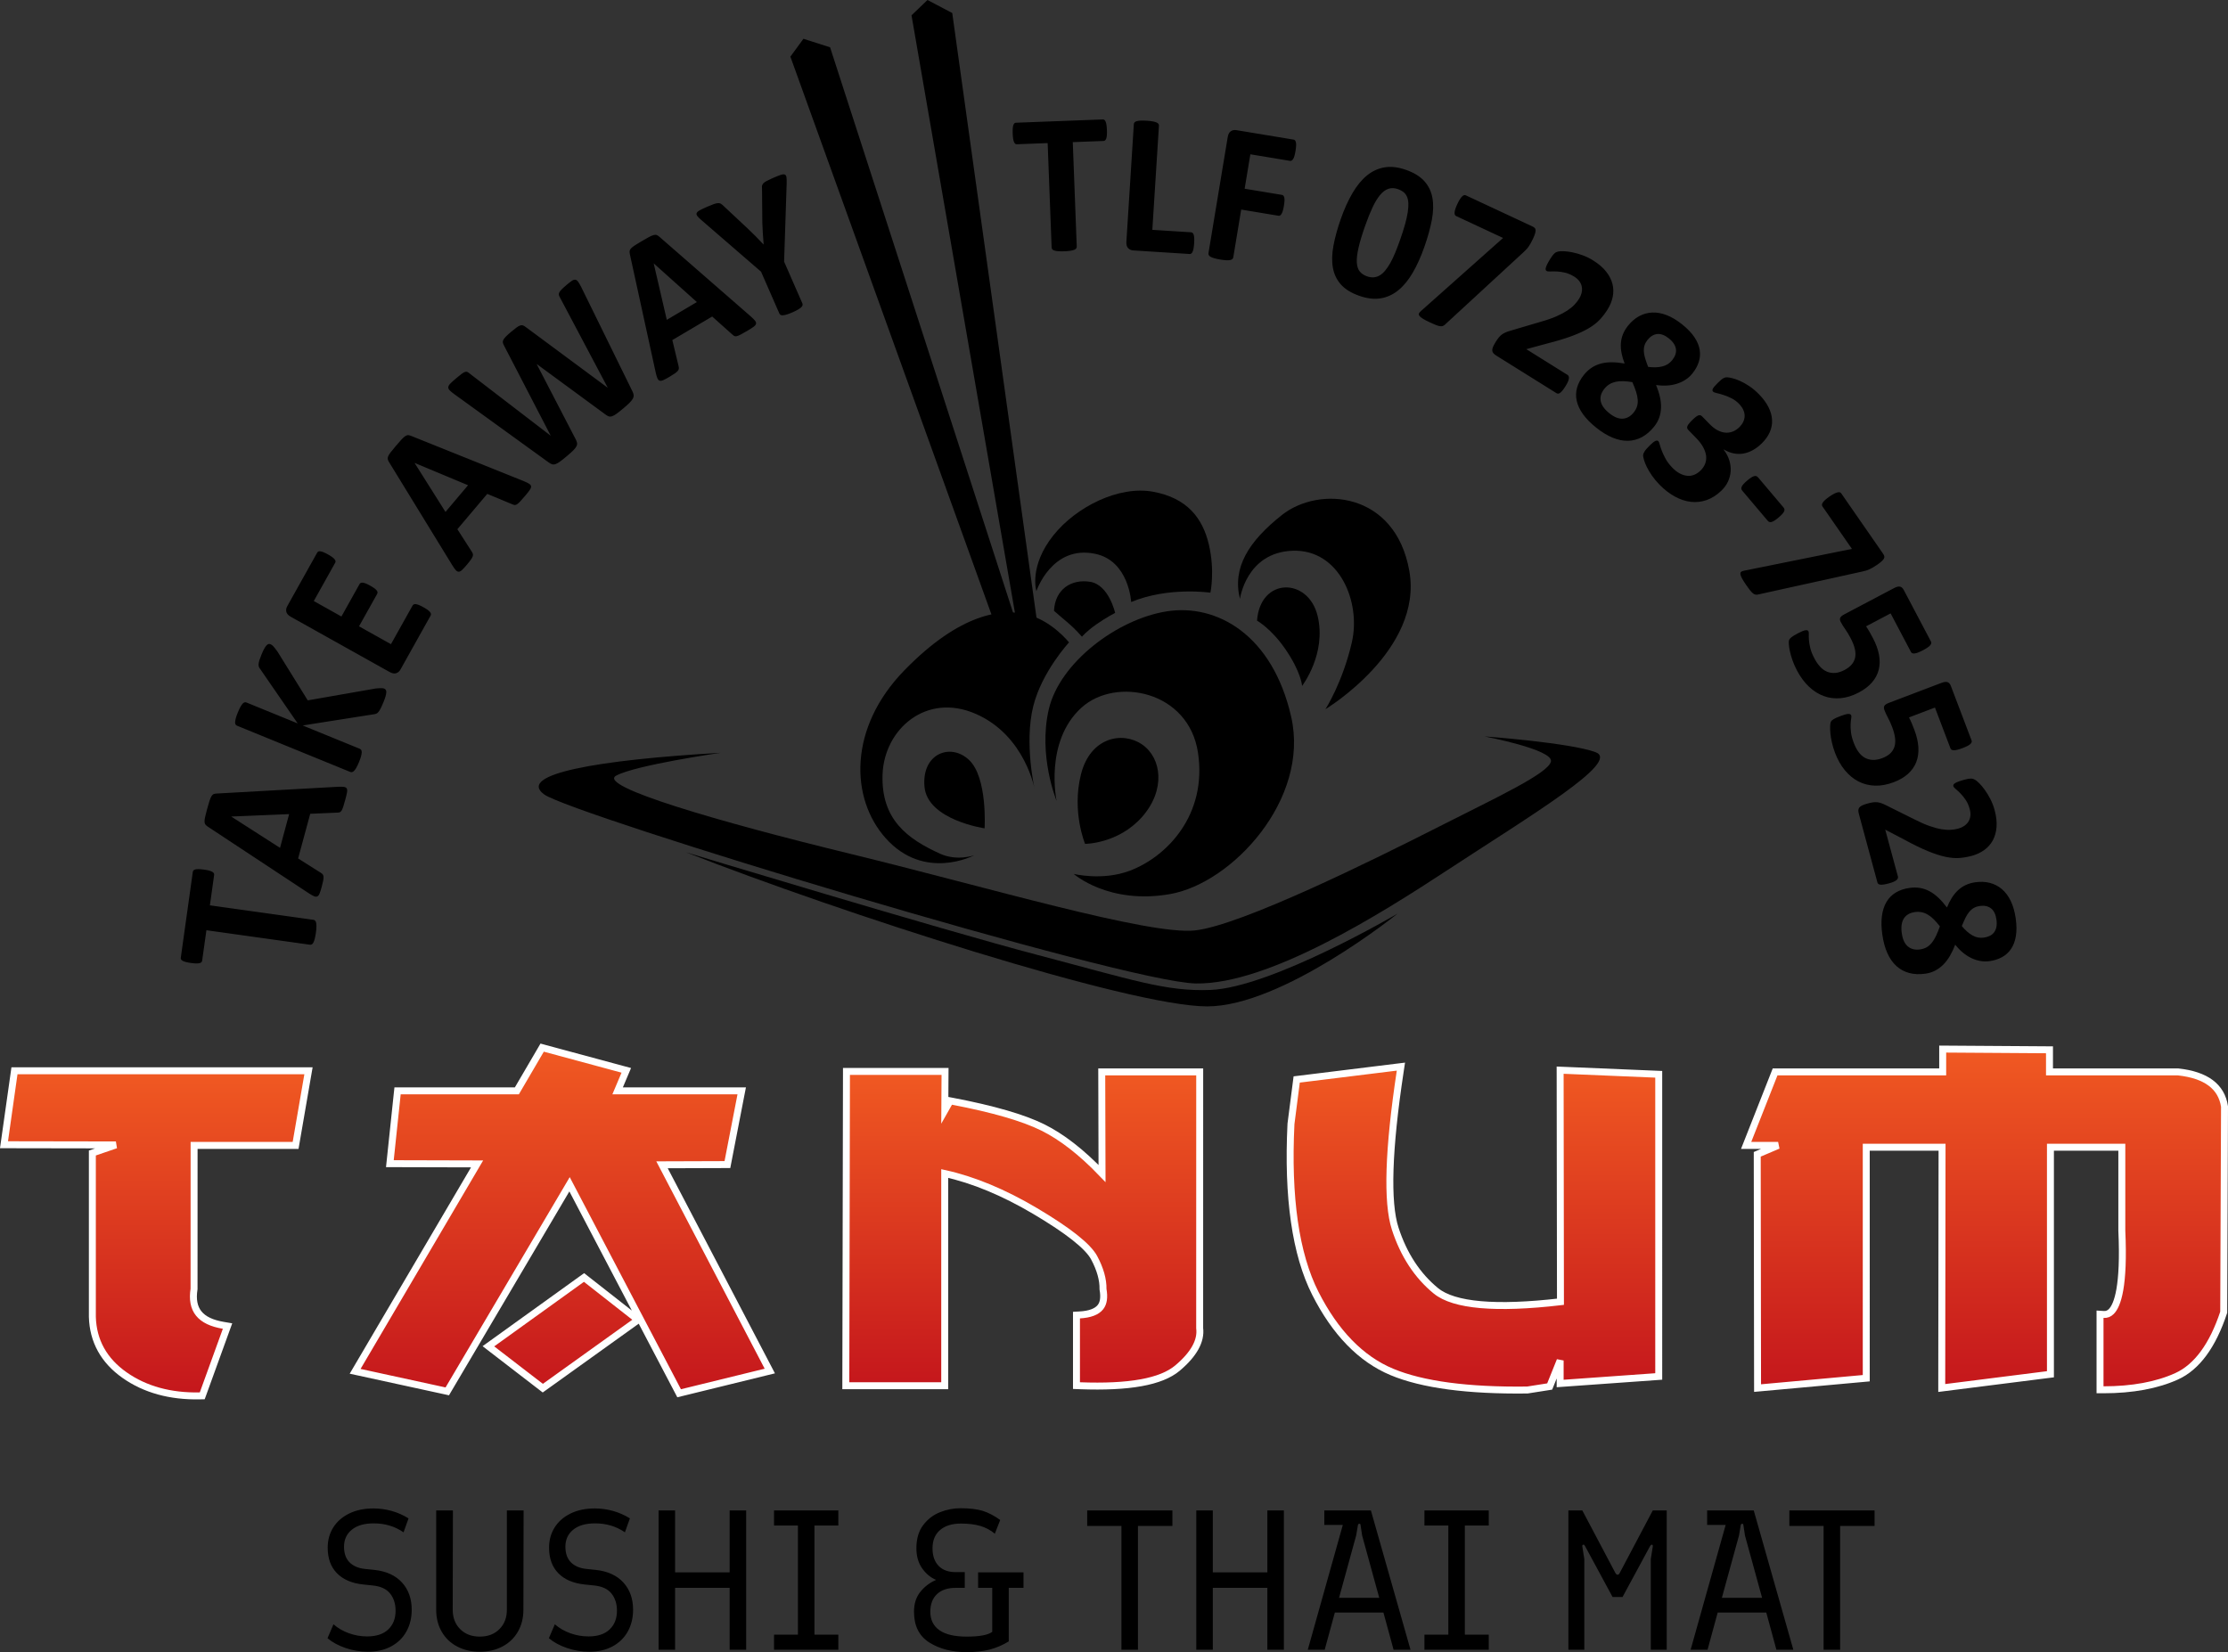 <!-- Generator: Adobe Illustrator 22.0.0, SVG Export Plug-In  -->
<svg version="1.1"
	 xmlns="http://www.w3.org/2000/svg" xmlns:xlink="http://www.w3.org/1999/xlink" xmlns:a="http://ns.adobe.com/AdobeSVGViewerExtensions/3.0/"
	 x="0px" y="0px" width="192.284px" height="142.61px" viewBox="0 0 192.284 142.61"
	 style="enable-background:new 0 0 192.284 142.61;" xml:space="preserve">
<rect x="0" y="0" width="192.284" height="142.61" fill="#333333" stroke="none"/>
<style type="text/css">
	.st0{clip-path:url(#SVGID_6_);fill:url(#SVGID_7_);}
	.st1{fill:none;stroke:#FFFFFF;stroke-width:0.6;stroke-linecap:round;}
	.st2{clip-path:url(#SVGID_8_);fill:url(#SVGID_9_);}
	.st3{clip-path:url(#SVGID_10_);fill:url(#SVGID_11_);}
	.st4{clip-path:url(#SVGID_12_);fill:url(#SVGID_13_);}
	.st5{clip-path:url(#SVGID_14_);fill:url(#SVGID_15_);}
	.st6{clip-path:url(#SVGID_17_);fill:url(#SVGID_18_);}
	.st7{clip-path:url(#SVGID_20_);fill:url(#SVGID_21_);}
	.st8{clip-path:url(#SVGID_23_);fill:url(#SVGID_24_);}
	.st9{clip-path:url(#SVGID_26_);fill:url(#SVGID_27_);}
	.st10{clip-path:url(#SVGID_29_);fill:url(#SVGID_30_);}
</style>
<defs>
</defs>
<g>
	<path d="M157.384,142.404h1.426v-10.687h2.972v-1.34h-7.354v1.34h2.956V142.404z M148.604,137.92l1.477-5.378l0.155-0.911
		c0.023-0.069,0.063-0.103,0.12-0.103c0.069,0,0.103,0.034,0.103,0.103l0.138,0.911l1.477,5.378H148.604z M153.311,142.404h1.461
		l-3.419-12.027h-4.021v1.254h1.598l-3.024,10.773h1.461l0.876-3.213h4.192L153.311,142.404z M135.357,142.404h1.374v-7.835
		l-0.172-1.082c-0.011-0.046-0.006-0.083,0.017-0.112c0.023-0.028,0.052-0.043,0.086-0.043c0.046,0,0.086,0.035,0.121,0.103
		l2.388,4.416h0.859l2.388-4.416c0.057-0.068,0.103-0.103,0.138-0.103c0.057,0,0.086,0.04,0.086,0.12v0.035l-0.172,1.082v7.835
		h1.374v-12.027h-1.202l-2.853,5.395c-0.045,0.103-0.109,0.155-0.189,0.155c-0.068,0-0.131-0.052-0.189-0.155l-2.852-5.395h-1.202
		V142.404z M122.934,142.404h5.55v-1.306h-2.062v-9.415h2.062v-1.306h-5.55v1.306h2.062v9.415h-2.062V142.404z M115.564,137.92
		l1.477-5.378l0.155-0.911c0.023-0.069,0.063-0.103,0.12-0.103c0.069,0,0.103,0.034,0.103,0.103l0.138,0.911l1.477,5.378H115.564z
		 M120.271,142.404h1.461l-3.419-12.027h-4.021v1.254h1.598l-3.024,10.773h1.46l0.877-3.213h4.192L120.271,142.404z
		 M103.244,142.404h1.426v-5.343h4.708v5.343h1.426v-12.027h-1.426v5.343h-4.708v-5.343h-1.426V142.404z M96.784,142.404h1.426
		v-10.687h2.973v-1.34h-7.354v1.34h2.955V142.404z M83.434,142.61c0.756,0,1.418-0.074,1.985-0.223s1.113-0.384,1.64-0.704v-4.622
		h1.272v-1.341h-3.918v1.341h1.22v3.797c-0.366,0.275-1.099,0.412-2.199,0.412c-1.042,0-1.827-0.183-2.354-0.55
		c-0.527-0.366-0.79-0.899-0.79-1.598c0-0.652,0.191-1.159,0.575-1.52c0.384-0.361,0.92-0.541,1.607-0.541h0.79v-1.358h-0.79
		c-0.63,0-1.12-0.18-1.469-0.541c-0.35-0.361-0.524-0.868-0.524-1.521c0-0.675,0.217-1.199,0.653-1.572
		c0.435-0.372,1.036-0.558,1.804-0.558c0.641,0,1.197,0.069,1.666,0.206c0.47,0.138,0.888,0.361,1.255,0.67l0.464-1.185
		c-0.527-0.378-1.034-0.642-1.521-0.791c-0.487-0.148-1.125-0.223-1.916-0.223c-0.596,0-1.183,0.115-1.761,0.344
		c-0.578,0.229-1.062,0.601-1.452,1.116c-0.389,0.516-0.584,1.18-0.584,1.993c0,0.688,0.166,1.266,0.498,1.736
		s0.733,0.802,1.203,0.996c-0.55,0.241-1.005,0.588-1.366,1.04c-0.361,0.453-0.541,1.022-0.541,1.709c0,1.215,0.441,2.1,1.323,2.655
		C81.086,142.333,82.163,142.61,83.434,142.61 M66.802,142.404h5.55v-1.306H70.29v-9.415h2.062v-1.306h-5.55v1.306h2.062v9.415
		h-2.062V142.404z M56.837,142.404h1.426v-5.343h4.708v5.343h1.426v-12.027h-1.426v5.343h-4.708v-5.343h-1.426V142.404z
		 M50.858,142.576c0.767,0,1.437-0.155,2.01-0.464c0.573-0.309,1.011-0.739,1.315-1.289c0.303-0.549,0.455-1.174,0.455-1.872
		c0-0.951-0.278-1.733-0.833-2.346c-0.556-0.612-1.344-0.976-2.363-1.091l-0.825-0.086c-0.573-0.057-1.019-0.246-1.34-0.567
		c-0.321-0.32-0.481-0.773-0.481-1.357c0-0.607,0.223-1.094,0.67-1.46c0.447-0.367,1.077-0.55,1.89-0.55
		c0.974,0,1.833,0.257,2.577,0.773l0.43-1.203c-0.458-0.286-0.945-0.501-1.46-0.644c-0.516-0.143-1.037-0.215-1.564-0.215
		c-0.802,0-1.501,0.146-2.096,0.438c-0.596,0.292-1.054,0.693-1.375,1.203c-0.321,0.51-0.481,1.091-0.481,1.744
		c0,0.928,0.266,1.664,0.799,2.208c0.533,0.544,1.286,0.867,2.26,0.971l0.824,0.085c0.688,0.069,1.188,0.301,1.504,0.696
		c0.315,0.396,0.472,0.891,0.472,1.487c0,0.676-0.212,1.214-0.636,1.615c-0.423,0.401-1.03,0.601-1.821,0.601
		c-0.538,0-1.062-0.092-1.572-0.275c-0.51-0.183-0.954-0.441-1.332-0.773l-0.515,1.203c0.424,0.355,0.948,0.638,1.572,0.85
		S50.205,142.576,50.858,142.576 M41.408,142.576c0.733,0,1.386-0.152,1.959-0.455c0.572-0.304,1.016-0.731,1.331-1.28
		c0.315-0.55,0.473-1.18,0.473-1.89l0.017-8.574h-1.443v8.574c0,0.687-0.215,1.245-0.645,1.675
		c-0.429,0.429-0.993,0.644-1.692,0.644s-1.263-0.215-1.692-0.644c-0.43-0.43-0.645-0.988-0.645-1.675l0.017-8.574h-1.443v8.574
		c0,0.71,0.158,1.34,0.473,1.89c0.315,0.549,0.758,0.976,1.331,1.28C40.022,142.424,40.675,142.576,41.408,142.576 M31.752,142.576
		c0.767,0,1.437-0.155,2.01-0.464c0.573-0.309,1.011-0.739,1.315-1.289c0.303-0.549,0.455-1.174,0.455-1.872
		c0-0.951-0.278-1.733-0.833-2.346c-0.556-0.612-1.343-0.976-2.363-1.091l-0.825-0.086c-0.572-0.057-1.019-0.246-1.34-0.567
		c-0.321-0.32-0.481-0.773-0.481-1.357c0-0.607,0.224-1.094,0.67-1.46c0.447-0.367,1.077-0.55,1.89-0.55
		c0.974,0,1.833,0.257,2.578,0.773l0.429-1.203c-0.458-0.286-0.945-0.501-1.46-0.644c-0.516-0.143-1.037-0.215-1.564-0.215
		c-0.802,0-1.501,0.146-2.096,0.438c-0.596,0.292-1.054,0.693-1.375,1.203c-0.32,0.51-0.481,1.091-0.481,1.744
		c0,0.928,0.267,1.664,0.799,2.208c0.533,0.544,1.286,0.867,2.26,0.971l0.824,0.085c0.688,0.069,1.189,0.301,1.504,0.696
		c0.315,0.396,0.472,0.891,0.472,1.487c0,0.676-0.212,1.214-0.635,1.615c-0.424,0.401-1.031,0.601-1.822,0.601
		c-0.538,0-1.062-0.092-1.572-0.275s-0.953-0.441-1.331-0.773l-0.516,1.203c0.424,0.355,0.948,0.638,1.572,0.85
		C30.46,142.47,31.099,142.576,31.752,142.576"/>
	<path d="M91.187,69.13c0,0-1.085-5.109,2.146-8.046c2.95-2.683,9.253-1.476,10.058,3.889c0.804,5.364-2.682,8.985-5.901,10.192
		c-2.359,0.885-4.828,0.268-4.828,0.268s3.009,2.672,8.315,1.743c5.364-0.938,12.069-8.18,10.46-15.288
		c-1.609-7.107-6.437-9.79-10.728-9.119c-4.292,0.67-9.254,4.425-10.193,8.449C89.578,65.241,91.187,69.13,91.187,69.13"/>
	<path d="M107.012,51.696c0,0,0.536-4.023,4.56-4.157c4.023-0.134,5.9,4.425,5.096,7.912c-0.805,3.487-2.28,5.767-2.28,5.767
		s8.449-5.096,7.242-11.936c-1.207-6.839-7.779-7.376-10.997-4.828C107.745,46.741,106.341,49.014,107.012,51.696"/>
	<path d="M97.624,51.965c0,0-0.182-3.535-3.084-4.157c-3.755-0.805-5.097,3.218-5.097,3.218s-0.67-2.145,1.476-4.828
		c1.963-2.453,5.632-4.291,8.583-3.755c2.95,0.537,4.291,2.28,4.827,4.56c0.537,2.28,0.134,4.157,0.134,4.157
		S100.843,50.624,97.624,51.965"/>
	<path d="M89.31,68.192c0,0-0.805-4.694-5.096-6.571c-4.291-1.878-7.912,1.341-8.046,5.23c-0.135,3.889,2.143,5.558,4.961,6.839
		c1.476,0.671,2.951,0.134,2.951,0.134s-4.292,2.28-7.644-1.475c-3.074-3.442-3.219-9.521,1.609-14.483
		c4.828-4.962,8.449-5.365,10.594-4.828c2.146,0.536,3.621,2.414,3.621,2.414s-2.341,2.526-3.084,5.498
		C88.371,64.169,89.31,68.192,89.31,68.192"/>
	<path d="M108.487,53.574c0,0,1.207,0.671,2.414,2.414c1.401,2.024,1.475,3.218,1.475,3.218s2.126-2.764,1.341-6.034
		C112.913,49.819,108.755,49.819,108.487,53.574"/>
	<path d="M90.964,52.725c0,0,0.715,0.626,1.251,1.073c0.537,0.447,1.163,1.162,1.163,1.162s0.357-0.447,1.251-1.073
		c0.895-0.625,1.61-0.983,1.61-0.983s-0.537-2.414-2.146-2.682C92.484,49.954,91.053,50.847,90.964,52.725"/>
	<path d="M93.646,72.841c0,0-1.162-2.771-0.358-5.99c0.805-3.218,3.576-3.755,5.275-2.593c1.699,1.163,2.056,3.934,0,6.259
		C96.507,72.841,93.646,72.841,93.646,72.841"/>
	<path d="M84.974,71.5c0,0,0.268-4.381-1.341-5.901c-1.609-1.519-4.113-0.536-3.845,2.325C80.057,70.785,84.974,71.5,84.974,71.5"/>
	<path d="M62.189,64.982c0,0-7.357,1.059-9.015,1.973c-1.659,0.915,8.807,3.969,20.329,6.774
		c11.521,2.805,25.665,7.017,29.631,6.583c3.966-0.433,15.316-6.043,21.112-8.987c4.786-2.431,9.455-4.589,9.608-5.614
		c0.151-1.024-5.735-2.145-5.735-2.145s7.417,0.545,9.596,1.365s-5.534,5.413-12.906,10.246c-5.616,3.682-15.332,9.819-21.602,9.714
		c-6.239-0.104-53.868-14.58-56.248-16.322C44.58,66.827,51.594,65.584,62.189,64.982"/>
	<path d="M59.217,73.573c0,0,21.96,6.659,30.249,8.836c8.29,2.177,11.16,3.193,14.999,3.041c5.297-0.209,16.148-6.587,16.148-6.587
		s-9.923,8.006-16.43,8.007C97.494,86.872,72.513,78.785,59.217,73.573"/>
</g>
<polygon points="69.34,3.348 68.213,4.889 87.239,57.681 88.537,58.026 88.956,57.597 71.64,4.084 "/>
<polygon points="80.045,0 78.667,1.322 88.237,56.616 89.455,57.181 89.942,56.831 82.182,1.124 "/>
<g>
	<defs>
		<path id="SVGID_5_" d="M26.268,92.426H1.508h-0.26l-0.037,0.258l-0.818,5.785l-0.047,0.342H0.69
			c3.104,0.006,6.207,0.011,9.31,0.017c-0.609,0.208-1.217,0.417-1.826,0.627l-0.203,0.069v0.214v13.927
			c0.057,2.085,0.995,3.777,2.787,5.037c1.763,1.239,3.946,1.841,6.491,1.788l0.206-0.005l0.07-0.193l1.991-5.493l0.122-0.338
			l-0.355-0.06c-2.015-0.338-2.82-1.337-2.535-3.143c0.001-4.13,0.003-8.259,0.004-12.388h8.507h0.253l0.043-0.249l1.009-5.843
			l0.061-0.352H26.268z"/>
	</defs>
	<clipPath id="SVGID_6_">
		<use xlink:href="#SVGID_5_"  style="overflow:visible;"/>
	</clipPath>
	
		<linearGradient id="SVGID_7_" gradientUnits="userSpaceOnUse" x1="-261.222" y1="358.068" x2="-260.222" y2="358.068" gradientTransform="matrix(0 -28.666 -28.666 0 10278.025 -7367.521)">
		<stop  offset="0" style="stop-color:#C4161C"/>
		<stop  offset="1" style="stop-color:#F15A22"/>
	</linearGradient>
	<rect x="0.346" y="92.426" class="st0" width="26.279" height="28.117"/>
</g>
<g>
	<path class="st1" d="M0.69,98.812c3.103,0.005,6.207,0.011,9.31,0.016c-0.609,0.209-1.217,0.418-1.826,0.627l-0.203,0.07v0.214
		v13.927c0.057,2.085,0.995,3.777,2.786,5.036c1.763,1.24,3.947,1.841,6.492,1.788l0.205-0.004l0.071-0.193l1.99-5.493l0.123-0.338
		l-0.355-0.06c-2.014-0.338-2.82-1.337-2.535-3.144c0.001-4.129,0.002-8.258,0.004-12.388h8.507h0.253l0.043-0.249l1.009-5.843
		l0.061-0.351h-0.357H1.509H1.248l-0.036,0.258L0.393,98.47l-0.048,0.341L0.69,98.812z"/>
</g>
<g>
	<defs>
		<path id="SVGID_4_" d="M50.222,110.403l-7.745,5.57l-0.327,0.235l0.319,0.246l4.2,3.233l0.176,0.136l0.182-0.13l7.716-5.531
			l0.325-0.233l-0.314-0.247l-4.172-3.272l-0.178-0.14L50.222,110.403z M46.675,90.627c-0.689,1.178-1.379,2.355-2.067,3.533H34.581
			h-0.27l-0.028,0.268l-0.601,5.688l-0.035,0.331l0.333,0.001c2.398,0.005,4.797,0.011,7.194,0.018
			c-3.438,5.849-6.876,11.697-10.315,17.546l-0.209,0.357l0.404,0.089l7.335,1.596l0.212,0.046l0.111-0.186
			c3.48-5.896,6.961-11.793,10.442-17.69c3.116,5.945,6.232,11.888,9.349,17.832l0.109,0.209l0.227-0.057l7.226-1.772l0.372-0.091
			l-0.177-0.339c-3.041-5.821-6.082-11.642-9.124-17.463c1.799-0.006,3.597-0.012,5.396-0.018l0.247-0.001l0.046-0.242l1.119-5.765
			l0.069-0.357h-0.364H53.303c0.206-0.485,0.41-0.969,0.615-1.453l0.134-0.317L53.72,92.3l-6.708-1.811l-0.222-0.06L46.675,90.627z"
			/>
	</defs>
	<clipPath id="SVGID_8_">
		<use xlink:href="#SVGID_4_"  style="overflow:visible;"/>
	</clipPath>
	
		<linearGradient id="SVGID_9_" gradientUnits="userSpaceOnUse" x1="-261.702" y1="358.51" x2="-260.702" y2="358.51" gradientTransform="matrix(0 -30.532 -30.532 0 10994.518 -7869.637)">
		<stop  offset="0" style="stop-color:#C4161C"/>
		<stop  offset="1" style="stop-color:#F15A22"/>
	</linearGradient>
	<rect x="30.65" y="90.429" class="st2" width="35.787" height="29.836"/>
</g>
<g>
	<path class="st1" d="M42.469,116.454l4.199,3.233l0.177,0.136l0.181-0.129l7.717-5.532l0.325-0.233l-0.314-0.247l-4.172-3.272
		l-0.178-0.139l-0.183,0.131l-7.744,5.571l-0.327,0.235L42.469,116.454z M44.607,94.16H34.581h-0.27l-0.029,0.269l-0.6,5.687
		l-0.035,0.331h0.333c2.398,0.007,4.796,0.013,7.194,0.019c-3.438,5.849-6.877,11.697-10.315,17.546l-0.21,0.357l0.405,0.088
		l7.335,1.597l0.212,0.047l0.11-0.187c3.481-5.896,6.962-11.793,10.443-17.689c3.116,5.944,6.232,11.888,9.348,17.831l0.109,0.208
		l0.228-0.056l7.226-1.772l0.372-0.091l-0.177-0.339c-3.042-5.821-6.083-11.642-9.125-17.463c1.799-0.006,3.598-0.012,5.397-0.018
		h0.246l0.047-0.243l1.118-5.765l0.07-0.357h-0.364H53.303c0.205-0.484,0.41-0.969,0.615-1.453l0.134-0.317l-0.332-0.089
		l-6.709-1.812l-0.221-0.06l-0.116,0.198C45.985,91.805,45.296,92.982,44.607,94.16z"/>
</g>
<g>
	<defs>
		<path id="SVGID_3_" d="M81.259,92.484h-7.907h-0.3l-0.001,0.3l-0.054,26.529l-0.001,0.3h0.301h7.935h0.3v-0.299v-18.018
			c2.469,0.539,5.098,1.632,7.823,3.248c2.838,1.684,4.544,3.035,5.069,4.014c0.528,0.981,0.786,1.898,0.77,2.725
			c0.123,0.703,0.048,1.201-0.22,1.542c-0.313,0.399-0.914,0.627-1.788,0.676l-0.284,0.017v0.283v5.513v0.288l0.289,0.011
			c4.262,0.16,7.019-0.337,8.426-1.521c1.413-1.188,2.059-2.349,1.918-3.452l0.003-21.816v-0.3h-0.3h-7.853h-0.302l0.001,0.301
			c0.008,2.823,0.016,5.646,0.024,8.471c-1.78-1.856-3.484-3.171-5.113-3.978c-1.68-0.834-4.297-1.593-7.78-2.257l-0.211-0.04
			l-0.106,0.187c-0.119,0.211-0.239,0.422-0.359,0.633c0.007-1.018,0.014-2.036,0.02-3.054l0.003-0.303H81.259z"/>
	</defs>
	<clipPath id="SVGID_10_">
		<use xlink:href="#SVGID_3_"  style="overflow:visible;"/>
	</clipPath>
	
		<linearGradient id="SVGID_11_" gradientUnits="userSpaceOnUse" x1="-260.965" y1="357.667" x2="-259.965" y2="357.667" gradientTransform="matrix(0 -27.757 -27.757 0 10016.256 -7123.761)">
		<stop  offset="0" style="stop-color:#C4161C"/>
		<stop  offset="1" style="stop-color:#F15A22"/>
	</linearGradient>
	<rect x="72.996" y="92.484" class="st3" width="30.68" height="27.289"/>
</g>
<g>
	<path class="st1" d="M73.297,119.614h7.935h0.3v-0.3v-18.018c2.468,0.541,5.098,1.633,7.823,3.249
		c2.838,1.684,4.544,3.035,5.07,4.013c0.527,0.981,0.785,1.898,0.769,2.725c0.123,0.703,0.048,1.202-0.22,1.543
		c-0.313,0.399-0.914,0.626-1.788,0.676l-0.283,0.016v0.284v5.512v0.289l0.289,0.011c4.261,0.16,7.017-0.338,8.426-1.521
		c1.412-1.188,2.058-2.349,1.917-3.452l0.003-21.816v-0.3h-0.3h-7.853h-0.301l0.001,0.3c0.008,2.824,0.016,5.647,0.024,8.471
		c-1.781-1.855-3.484-3.17-5.113-3.978c-1.68-0.833-4.298-1.592-7.781-2.256l-0.211-0.04l-0.106,0.187
		c-0.119,0.211-0.239,0.422-0.358,0.633c0.006-1.018,0.013-2.036,0.019-3.054l0.002-0.302h-0.302h-7.907h-0.3v0.299l-0.055,26.528
		l-0.001,0.301H73.297z"/>
</g>
<g>
	<defs>
		<path id="SVGID_2_" d="M120.511,92.117l-8.371,1.033l-0.231,0.028l-0.03,0.231l-0.464,3.603
			c-0.313,6.345,0.396,11.258,2.103,14.626c1.715,3.387,3.936,5.669,6.6,6.784c2.635,1.101,6.57,1.626,11.695,1.561l1.761-0.276
			l0.169-0.026l0.063-0.159c0.28-0.695,0.559-1.391,0.839-2.087v1.664v0.322l0.322-0.023l7.908-0.564l0.278-0.021v-0.279V93.018
			v-0.287l-0.287-0.012l-7.908-0.332l-0.313-0.012v0.313c0.009,6.559,0.018,13.118,0.027,19.677
			c-5.573,0.648-9.188,0.332-10.744-0.939c-1.602-1.307-2.785-3.114-3.518-5.372c-0.736-2.268-0.59-6.842,0.435-13.594l0.058-0.391
			L120.511,92.117z"/>
	</defs>
	<clipPath id="SVGID_12_">
		<use xlink:href="#SVGID_2_"  style="overflow:visible;"/>
	</clipPath>
	
		<linearGradient id="SVGID_13_" gradientUnits="userSpaceOnUse" x1="-261.195" y1="357.942" x2="-260.195" y2="357.942" gradientTransform="matrix(0 -28.566 -28.566 0 10352.193 -7341.058)">
		<stop  offset="0" style="stop-color:#C4161C"/>
		<stop  offset="1" style="stop-color:#F15A22"/>
	</linearGradient>
	<rect x="111.102" y="92.069" class="st4" width="32.051" height="27.979"/>
</g>
<g>
	<path class="st1" d="M111.879,93.409l-0.464,3.603c-0.312,6.344,0.396,11.258,2.103,14.627c1.716,3.387,3.936,5.669,6.601,6.783
		c2.634,1.101,6.568,1.627,11.695,1.561l1.761-0.276l0.168-0.027l0.063-0.157c0.28-0.696,0.56-1.392,0.84-2.088v1.664v0.322
		l0.321-0.023l7.908-0.564l0.279-0.02v-0.28V93.019v-0.288l-0.288-0.012l-7.908-0.331l-0.313-0.013l0.001,0.313
		c0.009,6.56,0.018,13.119,0.027,19.678c-5.574,0.647-9.189,0.331-10.745-0.94c-1.601-1.307-2.785-3.114-3.517-5.372
		c-0.737-2.268-0.591-6.842,0.434-13.594l0.059-0.391l-0.393,0.048l-8.371,1.033l-0.231,0.028L111.879,93.409z"/>
</g>
<g>
	<defs>
		<path id="SVGID_1_" d="M167.661,90.856v1.668H153.4h-0.204l-0.075,0.19l-2.262,5.746l-0.162,0.41h0.441h2.32
			c-0.54,0.23-1.08,0.46-1.62,0.689l-0.183,0.079v0.198l0.028,19.653v0.328l0.327-0.03l8.78-0.798l0.273-0.025v-0.274V99.026h6.543
			c-0.009,6.814-0.018,13.628-0.027,20.442l-0.001,0.341l0.339-0.042l8.78-1.111l0.262-0.033v-0.264V99.026h6.162v7.199
			c0.222,4.814-0.375,6.455-0.915,6.987c-0.186,0.184-0.399,0.266-0.648,0.251l-0.319-0.019v0.318v5.902v0.3h0.301
			c2.485,0,4.61-0.392,6.313-1.166c1.745-0.792,3.111-2.652,4.06-5.526l0.07-17.759c-0.261-1.736-1.607-2.725-4.003-2.987
			c-3.701-0.001-7.401-0.002-11.102-0.002v-1.609v-0.298l-0.298-0.002l-8.618-0.058l-0.301-0.002V90.856z"/>
	</defs>
	<clipPath id="SVGID_14_">
		<use xlink:href="#SVGID_1_"  style="overflow:visible;"/>
	</clipPath>
	
		<linearGradient id="SVGID_15_" gradientUnits="userSpaceOnUse" x1="-261.574" y1="358.256" x2="-260.574" y2="358.256" gradientTransform="matrix(0 -30.011 -30.011 0 10923.097 -7729.934)">
		<stop  offset="0" style="stop-color:#C4161C"/>
		<stop  offset="1" style="stop-color:#F15A22"/>
	</linearGradient>
	<rect x="150.697" y="90.555" class="st5" width="41.286" height="29.409"/>
</g>
<g>
	<path class="st1" d="M167.661,92.524h-14.26h-0.204l-0.075,0.19l-2.263,5.746l-0.162,0.41h0.441h2.32
		c-0.54,0.23-1.08,0.46-1.62,0.69l-0.182,0.078v0.198l0.027,19.653l0.001,0.328l0.326-0.029l8.781-0.799l0.273-0.025v-0.274V99.026
		h6.542c-0.009,6.814-0.018,13.628-0.027,20.443v0.341l0.338-0.043l8.78-1.11l0.263-0.033v-0.265V99.026h6.161v7.199
		c0.222,4.814-0.375,6.456-0.914,6.987c-0.187,0.184-0.399,0.266-0.649,0.251l-0.318-0.02v0.319v5.902v0.3h0.3
		c2.485,0,4.61-0.392,6.314-1.166c1.744-0.792,3.11-2.652,4.06-5.526l0.07-17.759c-0.262-1.735-1.608-2.725-4.003-2.987
		c-3.701-0.001-7.402-0.001-11.103-0.002v-1.609v-0.298l-0.298-0.002l-8.617-0.058l-0.302-0.002v0.302V92.524z"/>
	<path d="M164.656,81.697c-0.276-0.23-0.452-0.611-0.526-1.142c-0.076-0.543-0.016-0.968,0.179-1.275
		c0.196-0.307,0.517-0.491,0.963-0.553c0.2-0.028,0.391-0.023,0.574,0.015s0.362,0.108,0.536,0.211
		c0.175,0.103,0.347,0.239,0.516,0.409c0.17,0.17,0.343,0.37,0.521,0.6c-0.108,0.308-0.219,0.581-0.331,0.818
		c-0.113,0.237-0.236,0.438-0.37,0.603c-0.134,0.166-0.284,0.295-0.448,0.387c-0.165,0.092-0.353,0.153-0.564,0.183
		C165.283,82.012,164.933,81.926,164.656,81.697 M170.228,80.743c-0.31-0.175-0.616-0.444-0.916-0.806
		c0.112-0.281,0.22-0.526,0.325-0.734c0.105-0.208,0.217-0.382,0.338-0.52c0.12-0.139,0.253-0.248,0.4-0.326
		c0.146-0.079,0.31-0.131,0.493-0.156c0.389-0.055,0.708,0.014,0.96,0.206c0.251,0.191,0.408,0.515,0.472,0.971
		c0.033,0.233,0.032,0.44-0.001,0.619c-0.033,0.179-0.097,0.334-0.192,0.466c-0.095,0.133-0.219,0.237-0.372,0.314
		c-0.152,0.076-0.328,0.129-0.528,0.157C170.864,80.982,170.538,80.918,170.228,80.743 M167.01,83.783
		c0.255-0.133,0.489-0.305,0.701-0.517c0.212-0.213,0.403-0.463,0.572-0.753c0.169-0.289,0.322-0.612,0.458-0.969
		c0.205,0.259,0.425,0.486,0.659,0.68c0.234,0.194,0.476,0.351,0.726,0.471c0.249,0.12,0.507,0.204,0.773,0.253
		c0.266,0.049,0.533,0.054,0.802,0.017c0.405-0.057,0.766-0.173,1.083-0.347c0.316-0.174,0.576-0.411,0.778-0.711
		c0.203-0.299,0.341-0.666,0.414-1.099c0.074-0.434,0.07-0.941-0.011-1.522c-0.083-0.586-0.226-1.091-0.431-1.516
		c-0.205-0.425-0.461-0.767-0.768-1.026c-0.307-0.259-0.653-0.437-1.036-0.535c-0.384-0.099-0.799-0.117-1.244-0.055
		c-0.309,0.043-0.589,0.124-0.84,0.242c-0.251,0.119-0.476,0.272-0.674,0.46c-0.198,0.188-0.374,0.406-0.529,0.655
		c-0.154,0.248-0.292,0.522-0.413,0.821c-0.237-0.315-0.478-0.59-0.723-0.824c-0.245-0.234-0.499-0.423-0.76-0.566
		c-0.262-0.143-0.538-0.24-0.827-0.291c-0.29-0.051-0.592-0.054-0.906-0.01c-0.463,0.065-0.862,0.198-1.198,0.4
		c-0.336,0.202-0.604,0.472-0.804,0.81c-0.2,0.337-0.332,0.74-0.394,1.208c-0.063,0.468-0.053,1.001,0.031,1.598
		c0.087,0.624,0.234,1.165,0.441,1.623c0.207,0.458,0.469,0.83,0.785,1.115c0.317,0.284,0.684,0.482,1.101,0.593
		c0.417,0.11,0.877,0.13,1.38,0.06C166.47,84.004,166.755,83.915,167.01,83.783 M163.407,76.123c0.11-0.047,0.196-0.096,0.257-0.146
		c0.061-0.051,0.102-0.103,0.123-0.157s0.025-0.108,0.01-0.161l-1.095-4.046l1.619,0.848c0.793,0.432,1.476,0.767,2.051,1.003
		s1.086,0.401,1.533,0.496c0.447,0.095,0.849,0.128,1.205,0.1c0.357-0.029,0.711-0.09,1.062-0.185
		c0.401-0.109,0.758-0.275,1.071-0.499c0.312-0.223,0.56-0.502,0.742-0.835c0.181-0.333,0.289-0.718,0.323-1.156
		c0.034-0.438-0.021-0.924-0.166-1.458c-0.091-0.339-0.213-0.655-0.364-0.949s-0.311-0.557-0.478-0.79
		c-0.168-0.233-0.327-0.424-0.478-0.573c-0.151-0.15-0.269-0.248-0.354-0.296c-0.084-0.049-0.154-0.079-0.209-0.093
		c-0.054-0.014-0.115-0.02-0.184-0.018c-0.068,0.001-0.146,0.01-0.235,0.025c-0.088,0.016-0.197,0.041-0.325,0.075
		c-0.189,0.051-0.347,0.101-0.475,0.15c-0.127,0.049-0.227,0.094-0.299,0.136c-0.072,0.042-0.12,0.085-0.144,0.129
		c-0.024,0.043-0.03,0.089-0.017,0.136c0.018,0.069,0.087,0.153,0.207,0.251c0.119,0.098,0.255,0.225,0.407,0.379
		c0.152,0.155,0.303,0.341,0.452,0.559c0.148,0.218,0.265,0.483,0.349,0.796c0.06,0.222,0.078,0.424,0.053,0.607
		c-0.026,0.183-0.085,0.345-0.178,0.487c-0.093,0.141-0.214,0.262-0.364,0.362c-0.149,0.1-0.315,0.175-0.499,0.225
		c-0.2,0.054-0.418,0.089-0.653,0.104s-0.501-0.002-0.798-0.052c-0.298-0.05-0.636-0.14-1.015-0.271
		c-0.379-0.13-0.811-0.32-1.297-0.568l-2.485-1.235c-0.146-0.075-0.276-0.131-0.391-0.171c-0.116-0.04-0.231-0.067-0.345-0.081
		c-0.115-0.015-0.239-0.012-0.375,0.007c-0.135,0.02-0.294,0.054-0.478,0.104c-0.195,0.053-0.35,0.108-0.466,0.165
		s-0.199,0.12-0.249,0.19s-0.074,0.151-0.074,0.242c0.001,0.09,0.017,0.194,0.049,0.31l1.597,5.904
		c0.014,0.052,0.042,0.096,0.085,0.13c0.042,0.034,0.102,0.054,0.182,0.061c0.079,0.007,0.178,0.002,0.296-0.016
		c0.118-0.018,0.257-0.048,0.419-0.092C163.165,76.214,163.297,76.169,163.407,76.123 M164.673,66.794
		c0.323-0.293,0.559-0.631,0.707-1.012c0.148-0.382,0.209-0.807,0.182-1.274c-0.026-0.468-0.142-0.971-0.346-1.509
		c-0.074-0.194-0.148-0.379-0.22-0.554c-0.073-0.174-0.154-0.347-0.244-0.518l2.241-0.852l1.343,3.534
		c0.039,0.103,0.142,0.153,0.308,0.152c0.166-0.002,0.411-0.064,0.734-0.187c0.162-0.062,0.298-0.121,0.409-0.178
		c0.111-0.057,0.197-0.112,0.256-0.167c0.059-0.055,0.097-0.109,0.114-0.162c0.017-0.054,0.017-0.103-0.001-0.149l-1.79-4.71
		c-0.067-0.175-0.162-0.283-0.287-0.327c-0.124-0.043-0.294-0.024-0.51,0.058l-4.545,1.728c-0.211,0.08-0.343,0.167-0.396,0.26
		c-0.054,0.094-0.053,0.215,0.004,0.364c0.081,0.215,0.185,0.438,0.309,0.669c0.125,0.231,0.244,0.495,0.357,0.792
		c0.142,0.374,0.228,0.705,0.257,0.993c0.029,0.288,0.005,0.54-0.073,0.758c-0.078,0.217-0.203,0.402-0.376,0.556
		s-0.389,0.28-0.648,0.378c-0.302,0.115-0.578,0.167-0.829,0.157c-0.251-0.01-0.479-0.073-0.687-0.187
		c-0.207-0.115-0.389-0.282-0.546-0.501c-0.157-0.218-0.292-0.476-0.405-0.773c-0.131-0.343-0.212-0.65-0.243-0.919
		c-0.032-0.27-0.042-0.505-0.032-0.705c0.01-0.2,0.026-0.365,0.048-0.493c0.022-0.129,0.024-0.219,0.004-0.27
		c-0.015-0.041-0.042-0.072-0.081-0.092c-0.039-0.02-0.095-0.03-0.168-0.028c-0.074,0.001-0.165,0.017-0.274,0.046
		c-0.109,0.03-0.239,0.074-0.39,0.131c-0.14,0.053-0.26,0.102-0.361,0.146c-0.1,0.044-0.182,0.086-0.244,0.124
		c-0.063,0.038-0.115,0.077-0.155,0.116c-0.041,0.039-0.073,0.088-0.097,0.147s-0.04,0.17-0.049,0.335
		c-0.008,0.164-0.002,0.368,0.02,0.612c0.022,0.244,0.065,0.512,0.13,0.804c0.065,0.292,0.155,0.592,0.272,0.899
		c0.222,0.584,0.505,1.084,0.849,1.502c0.344,0.417,0.733,0.738,1.167,0.963c0.434,0.225,0.909,0.346,1.425,0.364
		c0.516,0.018,1.057-0.081,1.623-0.296C163.936,67.329,164.349,67.087,164.673,66.794 M161.56,58.905
		c0.286-0.331,0.479-0.694,0.579-1.091c0.101-0.397,0.109-0.826,0.026-1.287c-0.084-0.461-0.26-0.946-0.528-1.455
		c-0.097-0.184-0.193-0.358-0.286-0.523c-0.093-0.164-0.195-0.326-0.305-0.485l2.12-1.118l1.764,3.344
		c0.052,0.097,0.16,0.135,0.324,0.113c0.165-0.022,0.4-0.114,0.706-0.275c0.153-0.081,0.281-0.156,0.385-0.226
		c0.103-0.07,0.181-0.136,0.233-0.198c0.052-0.061,0.083-0.12,0.094-0.175c0.01-0.055,0.003-0.104-0.02-0.147l-2.351-4.457
		c-0.087-0.165-0.195-0.261-0.324-0.289c-0.129-0.028-0.295,0.012-0.499,0.119l-4.301,2.27c-0.199,0.105-0.32,0.207-0.362,0.306
		c-0.042,0.1-0.026,0.22,0.049,0.361c0.107,0.203,0.237,0.412,0.389,0.626c0.152,0.214,0.302,0.462,0.45,0.743
		c0.187,0.354,0.312,0.672,0.377,0.954c0.064,0.282,0.07,0.536,0.02,0.761c-0.051,0.225-0.153,0.424-0.306,0.598
		c-0.153,0.173-0.352,0.325-0.597,0.454c-0.286,0.151-0.554,0.236-0.804,0.257c-0.25,0.02-0.485-0.014-0.704-0.102
		c-0.22-0.089-0.421-0.232-0.603-0.43c-0.183-0.198-0.349-0.438-0.497-0.719c-0.171-0.324-0.289-0.619-0.353-0.882
		c-0.064-0.264-0.103-0.496-0.118-0.696c-0.014-0.2-0.018-0.365-0.012-0.495c0.007-0.131-0.003-0.22-0.029-0.268
		c-0.02-0.039-0.051-0.066-0.092-0.082c-0.04-0.016-0.097-0.018-0.17-0.008c-0.073,0.011-0.161,0.037-0.266,0.08
		c-0.105,0.043-0.228,0.102-0.371,0.177c-0.133,0.071-0.246,0.133-0.341,0.189c-0.094,0.056-0.17,0.107-0.227,0.153
		c-0.058,0.046-0.104,0.091-0.14,0.134c-0.036,0.044-0.062,0.096-0.078,0.158c-0.017,0.061-0.019,0.174-0.007,0.338
		c0.011,0.164,0.043,0.366,0.094,0.606c0.051,0.239,0.127,0.5,0.227,0.781c0.099,0.282,0.226,0.569,0.38,0.859
		c0.291,0.553,0.633,1.015,1.025,1.388c0.392,0.372,0.817,0.644,1.276,0.814c0.458,0.17,0.944,0.232,1.458,0.187
		c0.515-0.045,1.04-0.209,1.575-0.491C160.895,59.525,161.275,59.235,161.56,58.905 M162.405,48.439
		c0.093-0.088,0.157-0.167,0.192-0.238c0.035-0.071,0.042-0.139,0.021-0.205c-0.021-0.066-0.059-0.139-0.115-0.22l-3.601-5.195
		c-0.032-0.045-0.073-0.074-0.125-0.089c-0.052-0.014-0.12-0.01-0.203,0.011c-0.084,0.022-0.181,0.061-0.292,0.118
		c-0.112,0.057-0.238,0.135-0.381,0.233c-0.284,0.198-0.475,0.365-0.573,0.503c-0.097,0.137-0.113,0.253-0.048,0.348l2.548,3.675
		l-9.327,1.885c-0.106,0.02-0.184,0.051-0.236,0.093c-0.051,0.042-0.072,0.108-0.062,0.198c0.01,0.09,0.055,0.211,0.135,0.362
		c0.08,0.151,0.203,0.346,0.368,0.585c0.122,0.175,0.228,0.32,0.318,0.435c0.089,0.114,0.172,0.202,0.246,0.264
		c0.074,0.062,0.145,0.101,0.213,0.117c0.068,0.017,0.142,0.017,0.222,0.002l9.013-1.988c0.115-0.026,0.221-0.053,0.318-0.08
		c0.097-0.028,0.195-0.064,0.294-0.109c0.098-0.045,0.202-0.098,0.31-0.16c0.108-0.061,0.231-0.14,0.368-0.235
		C162.179,48.631,162.311,48.527,162.405,48.439 M153.803,44.385c0.079-0.085,0.134-0.162,0.166-0.232s0.043-0.132,0.035-0.186
		c-0.008-0.054-0.033-0.107-0.075-0.157l-2.208-2.611c-0.089-0.105-0.203-0.137-0.343-0.097c-0.141,0.039-0.334,0.163-0.581,0.372
		c-0.251,0.212-0.409,0.385-0.473,0.519c-0.065,0.133-0.053,0.252,0.036,0.357l2.208,2.611c0.085,0.1,0.197,0.131,0.337,0.091
		c0.141-0.039,0.338-0.167,0.594-0.383C153.622,44.565,153.723,44.47,153.803,44.385 M149.131,41.567
		c0.131-0.282,0.208-0.577,0.23-0.885c0.021-0.308-0.017-0.622-0.114-0.94c-0.098-0.319-0.26-0.627-0.487-0.926l0.018-0.018
		c0.276,0.167,0.555,0.279,0.838,0.337c0.282,0.058,0.561,0.063,0.837,0.015c0.276-0.047,0.548-0.144,0.816-0.291
		c0.268-0.147,0.523-0.339,0.767-0.577c0.314-0.306,0.547-0.631,0.699-0.975c0.152-0.344,0.219-0.696,0.2-1.058
		c-0.018-0.361-0.12-0.728-0.307-1.101s-0.46-0.744-0.82-1.112c-0.276-0.282-0.557-0.519-0.844-0.71
		c-0.287-0.19-0.558-0.342-0.812-0.453c-0.254-0.112-0.48-0.191-0.677-0.235c-0.197-0.045-0.334-0.068-0.412-0.069
		c-0.077-0.001-0.141,0.006-0.191,0.02c-0.051,0.015-0.104,0.038-0.161,0.071c-0.057,0.033-0.121,0.08-0.193,0.143
		c-0.072,0.062-0.16,0.144-0.263,0.245c-0.124,0.12-0.221,0.223-0.292,0.308c-0.071,0.084-0.119,0.154-0.145,0.21
		s-0.035,0.103-0.026,0.141c0.008,0.037,0.028,0.072,0.059,0.103c0.046,0.047,0.15,0.088,0.314,0.124
		c0.164,0.035,0.353,0.087,0.57,0.156c0.216,0.069,0.444,0.162,0.684,0.28c0.24,0.118,0.46,0.278,0.659,0.482
		c0.176,0.181,0.303,0.363,0.382,0.546c0.078,0.184,0.114,0.361,0.108,0.532c-0.007,0.171-0.05,0.338-0.129,0.5
		c-0.08,0.162-0.188,0.309-0.324,0.442c-0.177,0.174-0.37,0.3-0.578,0.381c-0.208,0.08-0.422,0.111-0.641,0.092
		c-0.22-0.019-0.444-0.089-0.672-0.211c-0.228-0.122-0.453-0.297-0.675-0.525l-0.649-0.664c-0.046-0.047-0.094-0.079-0.143-0.097
		c-0.049-0.017-0.105-0.016-0.167,0.003c-0.062,0.018-0.136,0.06-0.222,0.125c-0.086,0.065-0.189,0.156-0.309,0.272
		c-0.128,0.125-0.227,0.232-0.298,0.32c-0.071,0.089-0.118,0.167-0.14,0.235c-0.022,0.068-0.024,0.126-0.004,0.176
		c0.02,0.049,0.055,0.099,0.105,0.15l0.643,0.659c0.272,0.278,0.48,0.549,0.623,0.811s0.228,0.512,0.255,0.75
		c0.027,0.238-0.001,0.464-0.082,0.678c-0.082,0.213-0.215,0.411-0.401,0.592c-0.169,0.166-0.351,0.287-0.545,0.365
		c-0.193,0.079-0.395,0.107-0.605,0.086c-0.21-0.021-0.422-0.087-0.637-0.2c-0.214-0.112-0.427-0.276-0.637-0.492
		c-0.249-0.254-0.443-0.509-0.583-0.763c-0.139-0.255-0.25-0.488-0.331-0.699c-0.082-0.212-0.142-0.393-0.18-0.543
		c-0.038-0.15-0.076-0.245-0.114-0.284c-0.062-0.063-0.146-0.073-0.253-0.03c-0.107,0.043-0.259,0.162-0.457,0.355
		c-0.12,0.117-0.219,0.22-0.298,0.308c-0.079,0.089-0.14,0.167-0.182,0.235c-0.042,0.068-0.075,0.131-0.099,0.189
		s-0.036,0.121-0.034,0.188c0.001,0.068,0.026,0.189,0.076,0.363c0.049,0.174,0.129,0.377,0.242,0.608
		c0.113,0.23,0.26,0.479,0.443,0.744c0.183,0.266,0.401,0.528,0.653,0.787c0.418,0.427,0.857,0.768,1.319,1.022
		c0.461,0.254,0.924,0.408,1.387,0.461s0.92,0.001,1.371-0.156c0.452-0.157,0.877-0.431,1.278-0.822
		C148.813,42.107,148.999,41.849,149.131,41.567 M140.052,36.139c-0.359,0.022-0.748-0.135-1.166-0.472
		c-0.427-0.344-0.674-0.695-0.741-1.052c-0.067-0.358,0.04-0.712,0.322-1.063c0.127-0.157,0.27-0.284,0.43-0.382
		c0.159-0.097,0.337-0.168,0.535-0.213c0.198-0.044,0.416-0.062,0.656-0.054c0.24,0.008,0.503,0.034,0.79,0.08
		c0.132,0.299,0.239,0.574,0.319,0.823c0.08,0.25,0.128,0.481,0.143,0.694c0.016,0.212-0.005,0.408-0.062,0.588
		c-0.057,0.18-0.152,0.353-0.286,0.52C140.724,35.94,140.411,36.117,140.052,36.139 M143.461,31.631
		c-0.346,0.084-0.752,0.097-1.219,0.039c-0.111-0.281-0.2-0.534-0.266-0.758c-0.066-0.223-0.103-0.427-0.11-0.61
		c-0.007-0.184,0.016-0.354,0.069-0.511c0.053-0.158,0.137-0.308,0.253-0.452c0.246-0.306,0.526-0.474,0.841-0.507
		c0.314-0.031,0.65,0.097,1.009,0.386c0.183,0.147,0.324,0.298,0.422,0.451c0.099,0.153,0.158,0.311,0.18,0.472
		c0.021,0.162,0.002,0.322-0.056,0.483c-0.059,0.16-0.152,0.318-0.278,0.476C144.089,31.369,143.807,31.546,143.461,31.631
		 M143.195,36.049c0.096-0.271,0.148-0.557,0.157-0.856c0.01-0.3-0.023-0.614-0.098-0.94c-0.074-0.327-0.184-0.667-0.328-1.021
		c0.326,0.049,0.642,0.064,0.945,0.045c0.304-0.018,0.587-0.069,0.852-0.153c0.264-0.083,0.509-0.198,0.737-0.345
		c0.227-0.147,0.425-0.325,0.596-0.537c0.256-0.319,0.441-0.65,0.552-0.993c0.111-0.344,0.138-0.694,0.081-1.051
		c-0.057-0.358-0.207-0.719-0.45-1.086c-0.244-0.366-0.594-0.733-1.05-1.101c-0.461-0.371-0.912-0.641-1.352-0.811
		c-0.441-0.169-0.861-0.243-1.262-0.222c-0.401,0.022-0.775,0.128-1.122,0.319c-0.347,0.19-0.662,0.461-0.944,0.811
		c-0.196,0.243-0.345,0.494-0.447,0.752c-0.102,0.258-0.161,0.523-0.177,0.796c-0.015,0.273,0.005,0.552,0.063,0.839
		c0.057,0.287,0.144,0.581,0.261,0.882c-0.389-0.068-0.752-0.103-1.091-0.106c-0.34-0.003-0.654,0.033-0.942,0.108
		c-0.289,0.075-0.557,0.193-0.802,0.354c-0.246,0.161-0.469,0.365-0.668,0.612c-0.293,0.364-0.493,0.734-0.599,1.111
		c-0.107,0.377-0.118,0.758-0.032,1.141c0.085,0.384,0.265,0.767,0.539,1.151c0.275,0.384,0.647,0.766,1.117,1.144
		c0.49,0.395,0.968,0.689,1.432,0.881c0.464,0.193,0.909,0.285,1.335,0.276c0.426-0.009,0.829-0.116,1.209-0.321
		c0.379-0.206,0.728-0.506,1.047-0.901C142.953,36.58,143.1,36.321,143.195,36.049 M135.311,32.965
		c0.049-0.109,0.079-0.203,0.089-0.282c0.01-0.078,0.005-0.145-0.016-0.199c-0.022-0.054-0.056-0.095-0.102-0.124l-3.556-2.22
		l1.763-0.48c0.875-0.222,1.604-0.443,2.185-0.661c0.582-0.218,1.069-0.444,1.461-0.679s0.709-0.484,0.951-0.748
		c0.243-0.263,0.46-0.549,0.652-0.858c0.22-0.352,0.369-0.716,0.446-1.093s0.068-0.75-0.025-1.117
		c-0.093-0.368-0.277-0.724-0.55-1.068s-0.644-0.662-1.114-0.955c-0.297-0.186-0.601-0.335-0.912-0.447
		c-0.311-0.113-0.607-0.197-0.888-0.254c-0.282-0.057-0.528-0.088-0.741-0.095c-0.212-0.007-0.365,0.001-0.46,0.024
		c-0.095,0.022-0.167,0.047-0.216,0.074c-0.049,0.027-0.099,0.065-0.148,0.112c-0.049,0.048-0.1,0.107-0.155,0.179
		c-0.054,0.071-0.116,0.163-0.186,0.276c-0.104,0.166-0.186,0.31-0.246,0.433c-0.061,0.122-0.103,0.223-0.127,0.303
		c-0.024,0.08-0.03,0.144-0.018,0.193c0.011,0.048,0.038,0.085,0.08,0.111c0.061,0.038,0.168,0.052,0.322,0.043
		c0.154-0.009,0.34-0.009,0.557,0.001c0.217,0.009,0.454,0.043,0.711,0.102c0.258,0.059,0.523,0.174,0.798,0.345
		c0.195,0.122,0.345,0.258,0.451,0.409c0.106,0.152,0.173,0.311,0.201,0.478s0.022,0.338-0.019,0.513
		c-0.042,0.175-0.113,0.343-0.214,0.504c-0.109,0.176-0.245,0.35-0.407,0.521c-0.162,0.171-0.369,0.339-0.621,0.505
		s-0.561,0.33-0.927,0.492c-0.366,0.163-0.812,0.318-1.337,0.466l-2.662,0.786c-0.157,0.045-0.291,0.092-0.403,0.142
		c-0.111,0.049-0.214,0.107-0.308,0.175c-0.093,0.067-0.183,0.154-0.269,0.26s-0.179,0.24-0.28,0.402
		c-0.107,0.171-0.183,0.317-0.229,0.438c-0.047,0.12-0.064,0.223-0.053,0.309c0.012,0.085,0.048,0.161,0.111,0.227
		c0.062,0.066,0.144,0.13,0.246,0.194l5.188,3.239c0.046,0.029,0.097,0.041,0.151,0.038c0.054-0.004,0.112-0.03,0.175-0.08
		c0.063-0.049,0.132-0.12,0.206-0.213c0.074-0.093,0.155-0.21,0.244-0.352C135.196,33.197,135.263,33.074,135.311,32.965
		 M132.481,20.158c0.036-0.123,0.052-0.224,0.046-0.303c-0.005-0.079-0.033-0.142-0.084-0.188c-0.052-0.046-0.122-0.09-0.211-0.132
		l-5.728-2.674c-0.049-0.023-0.1-0.028-0.152-0.014s-0.109,0.052-0.17,0.112c-0.062,0.061-0.126,0.143-0.193,0.249
		c-0.068,0.105-0.138,0.236-0.211,0.393c-0.147,0.314-0.227,0.555-0.242,0.723s0.03,0.276,0.134,0.325l4.051,1.892l-7.108,6.325
		c-0.081,0.071-0.133,0.137-0.156,0.199c-0.024,0.063-0.008,0.13,0.046,0.203c0.053,0.073,0.153,0.155,0.298,0.245
		c0.146,0.09,0.35,0.196,0.613,0.319c0.194,0.091,0.358,0.163,0.493,0.216c0.136,0.054,0.251,0.089,0.346,0.105
		c0.096,0.015,0.177,0.014,0.243-0.006c0.067-0.02,0.131-0.057,0.193-0.111l6.786-6.257c0.086-0.08,0.164-0.157,0.234-0.229
		c0.07-0.073,0.136-0.153,0.199-0.242c0.062-0.088,0.125-0.186,0.187-0.294c0.062-0.108,0.129-0.238,0.2-0.389
		C132.383,20.437,132.445,20.281,132.481,20.158 M120.406,21.827c-0.139,0.336-0.281,0.632-0.425,0.886
		c-0.145,0.255-0.293,0.472-0.443,0.652c-0.151,0.179-0.308,0.317-0.472,0.412c-0.164,0.095-0.336,0.149-0.515,0.162
		c-0.179,0.014-0.369-0.015-0.571-0.086c-0.269-0.095-0.478-0.234-0.628-0.419c-0.15-0.184-0.235-0.443-0.254-0.777
		c-0.019-0.334,0.03-0.757,0.147-1.269c0.116-0.513,0.307-1.144,0.571-1.895c0.217-0.615,0.43-1.145,0.639-1.592
		c0.21-0.446,0.427-0.803,0.653-1.072c0.225-0.27,0.465-0.447,0.718-0.532c0.254-0.085,0.533-0.073,0.838,0.034
		c0.176,0.062,0.328,0.143,0.455,0.243c0.128,0.1,0.228,0.228,0.3,0.385c0.072,0.157,0.114,0.348,0.126,0.572
		c0.011,0.224-0.006,0.487-0.052,0.789c-0.045,0.302-0.123,0.649-0.232,1.042c-0.109,0.393-0.252,0.839-0.428,1.34
		C120.687,21.115,120.545,21.49,120.406,21.827 M123.573,18.984c0.133-0.708,0.15-1.342,0.05-1.9
		c-0.099-0.558-0.332-1.04-0.697-1.447c-0.365-0.407-0.891-0.731-1.579-0.973c-0.672-0.237-1.286-0.31-1.844-0.219
		s-1.067,0.324-1.528,0.7s-0.877,0.882-1.249,1.519c-0.373,0.636-0.706,1.373-1.002,2.211c-0.298,0.849-0.513,1.628-0.644,2.337
		c-0.131,0.709-0.146,1.343-0.046,1.901c0.099,0.558,0.33,1.04,0.693,1.446c0.362,0.406,0.887,0.73,1.575,0.972
		c0.677,0.239,1.294,0.312,1.852,0.221c0.558-0.09,1.067-0.324,1.528-0.7s0.875-0.881,1.244-1.516
		c0.369-0.634,0.702-1.373,0.999-2.216C123.224,20.471,123.44,19.692,123.573,18.984 M111.859,12.588
		c0.006-0.122,0.001-0.221-0.017-0.297c-0.018-0.076-0.044-0.133-0.076-0.171c-0.033-0.037-0.074-0.06-0.122-0.068l-4.939-0.818
		c-0.178-0.03-0.337,0.001-0.477,0.092c-0.14,0.091-0.231,0.261-0.273,0.512l-1.659,10.012c-0.01,0.063-0.002,0.12,0.026,0.171
		c0.028,0.052,0.08,0.1,0.155,0.144c0.076,0.045,0.182,0.088,0.317,0.127c0.135,0.04,0.305,0.077,0.511,0.111
		c0.21,0.035,0.385,0.055,0.523,0.061c0.138,0.005,0.251-0.001,0.34-0.018c0.089-0.018,0.154-0.047,0.194-0.087
		c0.04-0.04,0.065-0.091,0.075-0.154l0.682-4.114l3.219,0.533c0.049,0.008,0.095,0,0.138-0.025s0.085-0.072,0.127-0.141
		s0.079-0.16,0.112-0.271c0.032-0.112,0.063-0.253,0.091-0.424c0.028-0.171,0.045-0.314,0.05-0.43
		c0.006-0.116-0.001-0.211-0.019-0.284c-0.019-0.073-0.045-0.127-0.078-0.162c-0.033-0.035-0.074-0.056-0.122-0.064l-3.22-0.533
		l0.492-2.971l3.431,0.568c0.048,0.008,0.094-0.002,0.138-0.029c0.043-0.028,0.086-0.074,0.127-0.137
		c0.041-0.064,0.078-0.152,0.111-0.267c0.032-0.114,0.063-0.257,0.091-0.428C111.836,12.856,111.853,12.709,111.859,12.588
		 M103.066,20.558c-0.007-0.119-0.021-0.215-0.044-0.289c-0.023-0.073-0.053-0.127-0.092-0.162
		c-0.039-0.034-0.086-0.053-0.141-0.056l-3.339-0.212l0.57-8.989c0.004-0.058-0.011-0.111-0.044-0.159
		c-0.032-0.048-0.089-0.089-0.169-0.123s-0.188-0.064-0.324-0.09c-0.135-0.026-0.31-0.046-0.523-0.059
		c-0.208-0.014-0.382-0.016-0.523-0.008c-0.14,0.009-0.252,0.025-0.336,0.048c-0.084,0.024-0.145,0.058-0.184,0.102
		c-0.038,0.043-0.059,0.094-0.063,0.152l-0.643,10.146c-0.016,0.253,0.034,0.44,0.15,0.56c0.116,0.12,0.264,0.186,0.445,0.197
		l4.864,0.309c0.055,0.003,0.104-0.011,0.147-0.043c0.043-0.032,0.081-0.086,0.113-0.162c0.033-0.076,0.059-0.173,0.08-0.29
		c0.022-0.117,0.038-0.262,0.049-0.435C103.07,20.823,103.072,20.677,103.066,20.558 M95.494,10.79
		c-0.018-0.121-0.043-0.216-0.073-0.287s-0.066-0.122-0.108-0.152c-0.042-0.03-0.088-0.044-0.138-0.042l-7.491,0.284
		c-0.054,0.002-0.1,0.02-0.137,0.053c-0.038,0.033-0.069,0.086-0.093,0.159c-0.025,0.074-0.042,0.171-0.051,0.292
		c-0.009,0.122-0.01,0.269-0.004,0.442c0.007,0.167,0.019,0.31,0.037,0.427c0.018,0.118,0.043,0.212,0.073,0.283
		s0.065,0.123,0.104,0.157c0.04,0.033,0.087,0.048,0.142,0.046l2.661-0.101l0.343,9.018c0.002,0.058,0.022,0.109,0.059,0.154
		c0.038,0.044,0.098,0.08,0.181,0.105c0.083,0.026,0.195,0.045,0.335,0.057c0.141,0.012,0.315,0.014,0.523,0.006
		c0.208-0.008,0.382-0.023,0.521-0.046c0.139-0.022,0.249-0.05,0.33-0.082c0.081-0.031,0.138-0.071,0.172-0.119
		c0.034-0.047,0.05-0.1,0.047-0.157l-0.342-9.018l2.661-0.102c0.049-0.001,0.094-0.02,0.134-0.057
		c0.039-0.036,0.072-0.09,0.096-0.163c0.025-0.073,0.042-0.169,0.051-0.288c0.009-0.119,0.011-0.262,0.004-0.429
		C95.525,11.057,95.512,10.91,95.494,10.79 M67.892,15.828c0.007-0.23,0.002-0.407-0.017-0.531
		c-0.018-0.124-0.069-0.202-0.151-0.232c-0.082-0.03-0.204-0.017-0.368,0.039s-0.389,0.146-0.676,0.272
		c-0.215,0.094-0.386,0.175-0.512,0.243c-0.126,0.067-0.22,0.134-0.281,0.198c-0.062,0.065-0.1,0.131-0.116,0.197
		c-0.016,0.067-0.018,0.148-0.006,0.244l0.027,2.972c0.011,0.285,0.025,0.584,0.042,0.898c0.018,0.313,0.041,0.633,0.071,0.961
		l-0.015,0.006c-0.235-0.25-0.463-0.487-0.684-0.711c-0.221-0.225-0.437-0.436-0.649-0.633l-2.187-2.046
		c-0.067-0.059-0.13-0.103-0.189-0.135c-0.058-0.031-0.134-0.043-0.227-0.037c-0.093,0.006-0.211,0.034-0.354,0.084
		c-0.142,0.05-0.329,0.125-0.56,0.226c-0.276,0.121-0.489,0.222-0.639,0.303c-0.15,0.082-0.242,0.163-0.275,0.243
		c-0.034,0.081-0.013,0.17,0.062,0.266c0.075,0.096,0.203,0.221,0.384,0.375l5.111,4.422l1.578,3.607
		c0.023,0.053,0.059,0.094,0.107,0.123c0.049,0.029,0.118,0.04,0.207,0.032c0.09-0.007,0.201-0.031,0.333-0.07
		c0.132-0.039,0.297-0.101,0.492-0.187c0.191-0.083,0.347-0.161,0.468-0.233s0.214-0.137,0.278-0.197
		c0.063-0.059,0.102-0.117,0.116-0.173c0.014-0.057,0.01-0.112-0.013-0.165l-1.578-3.606L67.892,15.828z M60.143,26.073
		l-2.597,1.535l-1.127-4.862l0.007-0.004L60.143,26.073z M56.927,20.455c-0.084-0.077-0.162-0.131-0.235-0.162
		c-0.072-0.031-0.162-0.033-0.27-0.006c-0.108,0.027-0.247,0.085-0.417,0.176c-0.169,0.09-0.393,0.217-0.672,0.382
		c-0.24,0.142-0.431,0.26-0.573,0.354c-0.142,0.094-0.246,0.179-0.312,0.255c-0.067,0.076-0.104,0.151-0.11,0.226
		c-0.007,0.074,0,0.162,0.022,0.263l2.231,10.22c0.047,0.207,0.093,0.367,0.141,0.48c0.047,0.112,0.112,0.183,0.193,0.212
		c0.08,0.03,0.187,0.015,0.318-0.042c0.132-0.058,0.306-0.151,0.523-0.279c0.203-0.12,0.364-0.222,0.483-0.306
		s0.204-0.159,0.257-0.227c0.052-0.068,0.08-0.134,0.082-0.2c0.003-0.065-0.007-0.138-0.029-0.219l-0.534-2.227l3.439-2.033
		l1.761,1.573c0.057,0.053,0.111,0.091,0.163,0.114c0.052,0.023,0.12,0.025,0.204,0.005c0.083-0.019,0.195-0.065,0.334-0.137
		c0.139-0.072,0.328-0.179,0.569-0.321c0.231-0.137,0.409-0.251,0.534-0.341c0.124-0.091,0.197-0.177,0.218-0.26
		c0.021-0.083-0.006-0.172-0.082-0.268c-0.075-0.096-0.195-0.217-0.357-0.362L56.927,20.455z M50.148,24.75
		c-0.1-0.195-0.187-0.342-0.261-0.442s-0.154-0.155-0.241-0.165c-0.087-0.009-0.187,0.024-0.298,0.1
		c-0.112,0.075-0.26,0.191-0.444,0.347c-0.197,0.166-0.345,0.301-0.445,0.404c-0.099,0.103-0.166,0.193-0.2,0.271
		c-0.035,0.079-0.041,0.152-0.019,0.22c0.022,0.069,0.056,0.143,0.103,0.224l4.095,7.733l-0.012,0.011l-7.029-5.207
		c-0.091-0.074-0.174-0.125-0.248-0.153c-0.074-0.028-0.156-0.029-0.245-0.003c-0.089,0.027-0.197,0.086-0.323,0.178
		c-0.127,0.092-0.291,0.223-0.492,0.392c-0.188,0.16-0.334,0.293-0.438,0.399c-0.103,0.107-0.175,0.202-0.216,0.285
		c-0.041,0.084-0.052,0.163-0.035,0.239c0.018,0.076,0.053,0.163,0.107,0.261l4.016,7.754l-0.006,0.005l-6.961-5.343
		c-0.083-0.073-0.155-0.124-0.215-0.152c-0.06-0.029-0.13-0.031-0.209-0.005c-0.079,0.025-0.179,0.083-0.299,0.174
		c-0.121,0.09-0.28,0.219-0.476,0.385c-0.214,0.181-0.375,0.327-0.485,0.439c-0.11,0.111-0.171,0.214-0.182,0.306
		c-0.012,0.093,0.023,0.183,0.103,0.27c0.081,0.086,0.207,0.193,0.379,0.32l8.153,5.899c0.114,0.084,0.217,0.143,0.309,0.175
		c0.092,0.032,0.193,0.029,0.305-0.009c0.111-0.038,0.244-0.112,0.398-0.223c0.153-0.111,0.352-0.269,0.594-0.474
		c0.23-0.195,0.411-0.357,0.542-0.487c0.131-0.129,0.222-0.246,0.274-0.35c0.052-0.105,0.069-0.205,0.053-0.3
		c-0.016-0.096-0.057-0.203-0.122-0.322l-3.35-6.458l0.012-0.011l5.881,4.319c0.11,0.088,0.211,0.148,0.303,0.18
		c0.091,0.032,0.193,0.03,0.304-0.008c0.112-0.038,0.245-0.112,0.398-0.223c0.154-0.112,0.35-0.268,0.589-0.47
		c0.213-0.18,0.384-0.334,0.513-0.462c0.129-0.128,0.223-0.245,0.283-0.353c0.06-0.107,0.085-0.211,0.075-0.312
		c-0.01-0.101-0.047-0.215-0.112-0.342L50.148,24.75z M40.394,41.885l-1.947,2.304l-2.663-4.222l0.005-0.006L40.394,41.885z
		 M35.511,37.637c-0.105-0.045-0.197-0.071-0.276-0.076c-0.078-0.006-0.164,0.022-0.257,0.083s-0.205,0.162-0.336,0.303
		c-0.13,0.141-0.3,0.335-0.508,0.582c-0.181,0.213-0.323,0.388-0.426,0.523c-0.103,0.135-0.173,0.25-0.211,0.343
		c-0.038,0.094-0.047,0.177-0.029,0.25c0.017,0.073,0.053,0.153,0.107,0.241l5.467,8.918c0.112,0.181,0.209,0.317,0.291,0.407
		c0.082,0.091,0.166,0.137,0.252,0.138c0.086,0.001,0.181-0.047,0.286-0.145c0.106-0.098,0.24-0.243,0.402-0.435
		c0.153-0.18,0.271-0.329,0.356-0.448c0.085-0.118,0.141-0.218,0.168-0.299s0.031-0.153,0.012-0.215
		c-0.018-0.063-0.052-0.129-0.099-0.198l-1.237-1.928l2.58-3.05l2.179,0.906c0.072,0.032,0.136,0.05,0.192,0.055
		c0.057,0.004,0.121-0.016,0.194-0.062c0.073-0.046,0.163-0.126,0.271-0.24c0.107-0.113,0.251-0.277,0.432-0.49
		c0.173-0.205,0.304-0.371,0.392-0.498c0.088-0.126,0.128-0.232,0.121-0.317c-0.007-0.085-0.063-0.161-0.166-0.226
		c-0.103-0.066-0.255-0.141-0.456-0.225L35.511,37.637z M36.169,52.229c-0.105-0.043-0.194-0.069-0.268-0.079
		c-0.074-0.01-0.134-0.005-0.182,0.016c-0.048,0.02-0.084,0.052-0.108,0.095l-1.869,3.343l-2.757-1.541l1.569-2.805
		c0.024-0.043,0.033-0.09,0.028-0.14c-0.005-0.05-0.03-0.103-0.075-0.159c-0.044-0.056-0.111-0.117-0.2-0.183
		c-0.089-0.065-0.206-0.138-0.352-0.22c-0.141-0.079-0.264-0.14-0.369-0.183c-0.105-0.043-0.193-0.068-0.264-0.077
		c-0.072-0.008-0.131-0.002-0.179,0.018c-0.047,0.021-0.083,0.052-0.108,0.095l-1.568,2.806l-2.386-1.335l1.853-3.314
		c0.024-0.043,0.031-0.089,0.022-0.138c-0.009-0.049-0.037-0.103-0.084-0.16c-0.047-0.058-0.116-0.12-0.208-0.187
		c-0.091-0.067-0.207-0.14-0.348-0.219c-0.151-0.084-0.279-0.148-0.384-0.191s-0.196-0.07-0.272-0.081
		c-0.076-0.011-0.136-0.007-0.18,0.012c-0.044,0.02-0.078,0.051-0.102,0.094l-2.591,4.635c-0.088,0.158-0.114,0.318-0.076,0.48
		c0.038,0.163,0.168,0.306,0.39,0.43l8.519,4.762c0.222,0.124,0.412,0.16,0.57,0.107c0.158-0.053,0.282-0.158,0.37-0.316
		l2.607-4.664c0.024-0.043,0.032-0.09,0.024-0.141c-0.007-0.051-0.035-0.106-0.082-0.164c-0.047-0.057-0.116-0.12-0.207-0.186
		c-0.092-0.067-0.211-0.142-0.357-0.223C36.399,52.334,36.274,52.272,36.169,52.229 M32.968,59.402
		c-0.081-0.007-0.254,0.001-0.518,0.023l-5.889,1.03l-2.621-4.223c-0.157-0.212-0.274-0.36-0.351-0.445
		c-0.078-0.085-0.162-0.146-0.252-0.183c-0.054-0.022-0.108-0.026-0.163-0.013c-0.055,0.013-0.114,0.052-0.175,0.119
		c-0.062,0.067-0.127,0.163-0.197,0.288c-0.07,0.125-0.147,0.29-0.23,0.492c-0.08,0.198-0.141,0.363-0.182,0.494
		c-0.042,0.131-0.065,0.243-0.072,0.335c-0.006,0.092,0.003,0.173,0.027,0.242c0.025,0.069,0.065,0.136,0.12,0.2l3.227,4.683
		l-4.414-1.803c-0.058-0.024-0.115-0.029-0.17-0.016c-0.055,0.013-0.112,0.052-0.17,0.117c-0.058,0.065-0.12,0.158-0.188,0.278
		c-0.068,0.12-0.142,0.279-0.223,0.477c-0.079,0.193-0.137,0.357-0.174,0.493c-0.036,0.136-0.057,0.248-0.061,0.335
		c-0.005,0.087,0.008,0.155,0.037,0.206c0.029,0.05,0.073,0.087,0.132,0.111l9.764,3.99c0.059,0.024,0.116,0.028,0.172,0.012
		c0.056-0.015,0.115-0.055,0.175-0.119c0.061-0.064,0.125-0.158,0.194-0.28c0.069-0.123,0.143-0.281,0.222-0.474
		c0.08-0.198,0.139-0.363,0.174-0.497c0.036-0.133,0.055-0.244,0.057-0.332c0.002-0.088-0.013-0.156-0.043-0.204
		c-0.03-0.048-0.075-0.083-0.134-0.108l-4.918-2.009l6.134-0.966c0.089-0.005,0.174-0.028,0.253-0.07
		c0.079-0.041,0.162-0.129,0.247-0.262c0.086-0.134,0.196-0.366,0.331-0.696c0.085-0.208,0.148-0.383,0.188-0.527
		c0.04-0.143,0.061-0.26,0.064-0.351c0.002-0.091-0.013-0.159-0.047-0.206c-0.034-0.046-0.081-0.081-0.139-0.105
		C33.112,59.42,33.05,59.408,32.968,59.402 M24.954,70.273l-0.787,2.912l-4.201-2.695l0.002-0.008L24.954,70.273z M18.731,68.495
		c-0.115,0.003-0.208,0.019-0.282,0.047c-0.073,0.029-0.139,0.09-0.198,0.185c-0.058,0.095-0.117,0.234-0.175,0.417
		c-0.059,0.183-0.13,0.43-0.215,0.742c-0.073,0.27-0.127,0.488-0.163,0.654c-0.036,0.166-0.051,0.3-0.046,0.401
		c0.006,0.101,0.032,0.18,0.079,0.238c0.047,0.058,0.114,0.116,0.2,0.173l8.731,5.761c0.178,0.116,0.323,0.198,0.436,0.245
		c0.112,0.048,0.208,0.054,0.286,0.018c0.078-0.035,0.145-0.119,0.198-0.253c0.054-0.132,0.114-0.321,0.18-0.564
		c0.062-0.227,0.106-0.413,0.133-0.556c0.026-0.143,0.035-0.257,0.025-0.342c-0.01-0.085-0.036-0.152-0.08-0.201
		c-0.044-0.048-0.102-0.094-0.174-0.136l-1.937-1.223l1.044-3.856l2.358-0.102c0.078-0.002,0.144-0.013,0.197-0.032
		c0.053-0.02,0.103-0.066,0.149-0.139c0.047-0.072,0.095-0.183,0.144-0.331c0.049-0.149,0.11-0.358,0.183-0.628
		c0.07-0.259,0.118-0.464,0.144-0.616c0.027-0.152,0.018-0.265-0.024-0.339c-0.043-0.074-0.125-0.119-0.246-0.135
		c-0.122-0.016-0.291-0.019-0.509-0.01L18.731,68.495z M17.171,75.023c-0.122-0.003-0.22,0.004-0.296,0.021
		c-0.075,0.017-0.131,0.044-0.168,0.08c-0.037,0.036-0.059,0.079-0.066,0.128l-1.039,7.424c-0.007,0.054,0.002,0.103,0.028,0.145
		c0.026,0.042,0.073,0.082,0.14,0.119c0.068,0.037,0.161,0.071,0.279,0.101c0.118,0.031,0.263,0.058,0.434,0.082
		c0.166,0.023,0.308,0.036,0.427,0.039c0.119,0.003,0.216-0.004,0.292-0.022c0.075-0.017,0.132-0.042,0.172-0.075
		c0.039-0.033,0.063-0.077,0.07-0.131l0.37-2.638l8.937,1.251c0.057,0.008,0.111-0.003,0.162-0.031
		c0.05-0.029,0.096-0.083,0.136-0.16c0.04-0.077,0.078-0.184,0.114-0.32c0.037-0.136,0.069-0.307,0.098-0.513
		c0.029-0.207,0.045-0.38,0.047-0.521c0.002-0.141-0.005-0.254-0.022-0.339c-0.018-0.086-0.047-0.149-0.087-0.191
		c-0.041-0.041-0.09-0.066-0.147-0.074l-8.938-1.251l0.369-2.637c0.007-0.049-0.004-0.096-0.032-0.142
		c-0.029-0.045-0.077-0.087-0.145-0.124c-0.067-0.037-0.159-0.071-0.274-0.101c-0.115-0.029-0.255-0.056-0.421-0.079
		C17.439,75.04,17.293,75.026,17.171,75.023"/>
</g>
</svg>